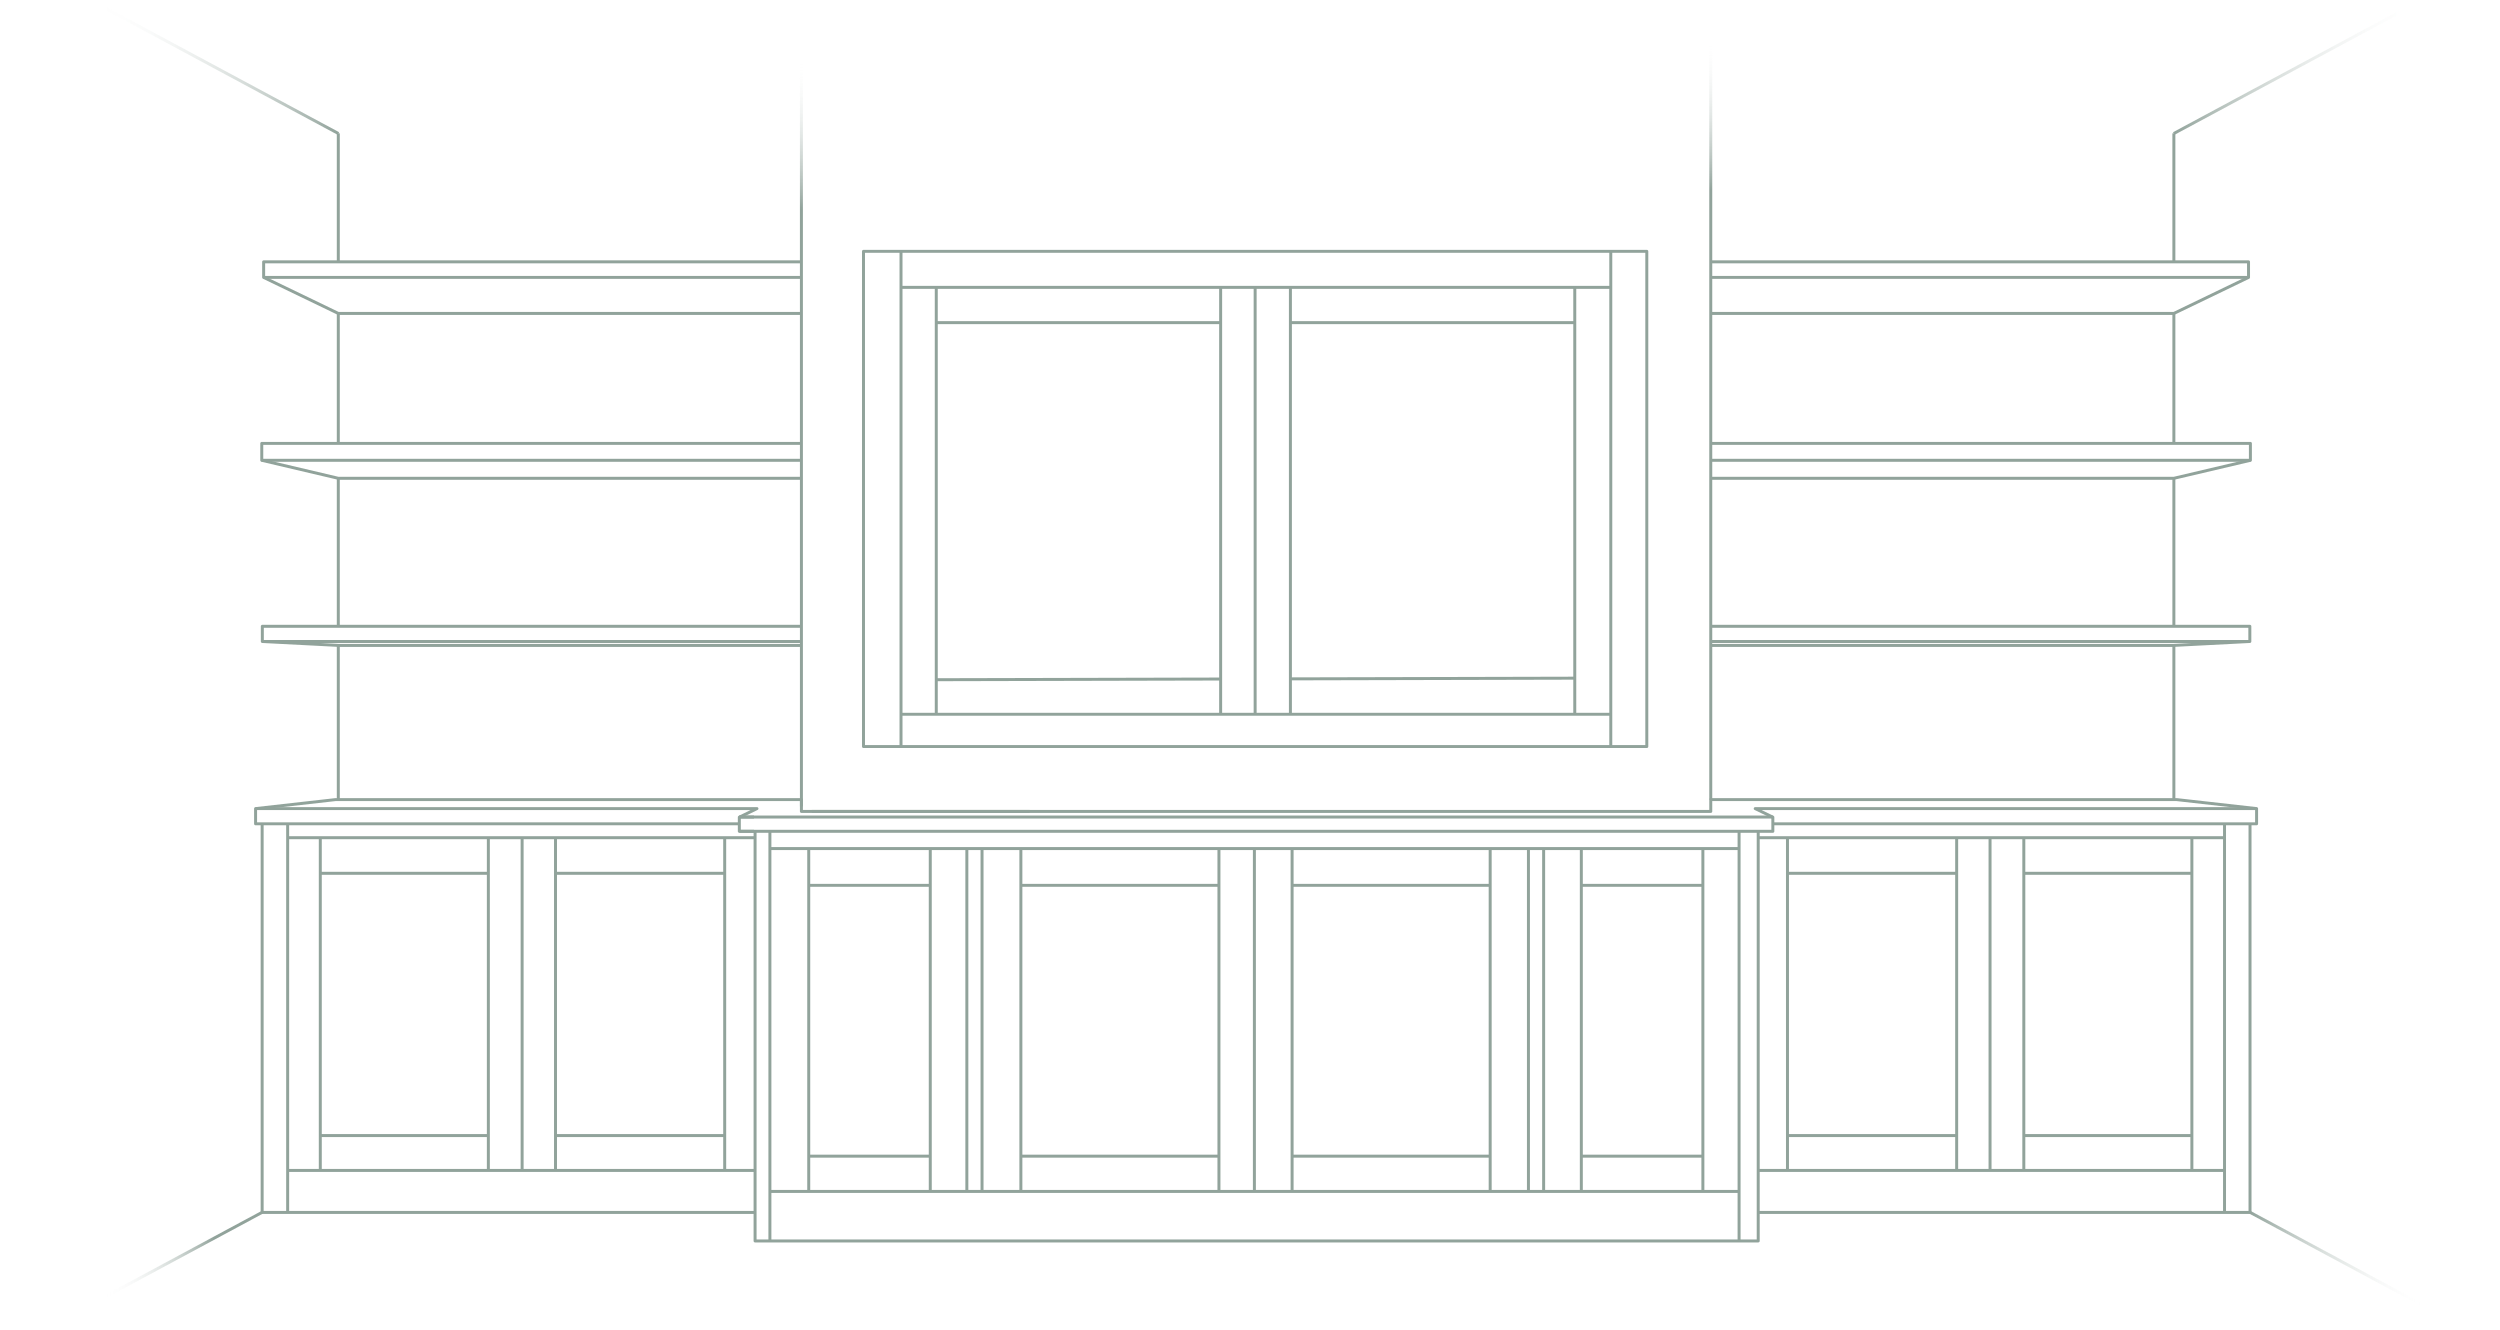 <?xml version="1.0" encoding="UTF-8"?> <svg xmlns="http://www.w3.org/2000/svg" xmlns:xlink="http://www.w3.org/1999/xlink" id="Layer_1" viewBox="0 0 3854.53 2050.83"><defs><linearGradient id="linear-gradient" x1="1235.64" y1="91.73" x2="1235.64" y2="1243.32" gradientUnits="userSpaceOnUse"><stop offset="0" stop-color="#fff" stop-opacity="0"></stop><stop offset=".2" stop-color="#91a39b"></stop></linearGradient><linearGradient id="linear-gradient-2" x1="2637.66" y1="57.15" x2="2637.66" y2="1232.84" xlink:href="#linear-gradient"></linearGradient><linearGradient id="linear-gradient-3" x1="3739.49" y1="1941.55" x2="3467.9" y2="1941.55" gradientUnits="userSpaceOnUse"><stop offset="0" stop-color="#fff" stop-opacity="0"></stop><stop offset="1" stop-color="#91a39b"></stop></linearGradient><linearGradient id="linear-gradient-4" x1="3731.56" y1="104.04" x2="3350.43" y2="104.04" xlink:href="#linear-gradient-3"></linearGradient><linearGradient id="linear-gradient-5" x1="162.09" y1="1933.9" x2="405.42" y2="1933.9" gradientUnits="userSpaceOnUse"><stop offset="0" stop-color="#fff" stop-opacity="0"></stop><stop offset=".69" stop-color="#91a39b"></stop></linearGradient><linearGradient id="linear-gradient-6" x1="145.73" y1="105.12" x2="522.86" y2="105.12" xlink:href="#linear-gradient-3"></linearGradient></defs><rect x="1331.35" y="387.51" width="1207.7" height="763.49" style="fill:none; stroke:#91a39b; stroke-linejoin:round; stroke-width:4.6px;"></rect><polyline points="1389.19 387.51 1389.19 443.04 1389.19 1101.26 1389.19 1151" style="fill:none; stroke:#91a39b; stroke-linejoin:round; stroke-width:4.6px;"></polyline><polyline points="1443.56 1101.26 1443.56 1047.99 1443.56 497.41 1443.56 443.04" style="fill:none; stroke:#91a39b; stroke-linejoin:round; stroke-width:4.6px;"></polyline><polyline points="1881.99 1101.26 1881.99 1046.94 1881.99 497.41 1881.99 443.04" style="fill:none; stroke:#91a39b; stroke-linejoin:round; stroke-width:4.6px;"></polyline><polyline points="1989.57 1101.26 1989.57 1046.68 1989.57 497.41 1989.57 443.04" style="fill:none; stroke:#91a39b; stroke-linejoin:round; stroke-width:4.6px;"></polyline><polyline points="2427.99 443.04 2427.99 497.41 2427.99 1045.62 2427.99 1101.26" style="fill:none; stroke:#91a39b; stroke-linejoin:round; stroke-width:4.6px;"></polyline><polyline points="2483.52 387.51 2483.52 443.04 2483.52 1101.26 2483.52 1151" style="fill:none; stroke:#91a39b; stroke-linejoin:round; stroke-width:4.6px;"></polyline><polyline points="1935.19 443.04 1935.19 497.41 1935.19 1046.81 1935.19 1101.26" style="fill:none; stroke:#91a39b; stroke-linejoin:round; stroke-width:4.6px;"></polyline><polyline points="1389.19 443.04 1443.56 443.04 1881.99 443.04 1935.19 443.04 1989.57 443.04 2427.99 443.04 2483.52 443.04" style="fill:none; stroke:#91a39b; stroke-linejoin:round; stroke-width:4.6px;"></polyline><polyline points="1389.19 1101.26 1443.56 1101.26 1881.99 1101.26 1935.19 1101.26 1989.57 1101.26 2427.99 1101.26 2483.52 1101.26" style="fill:none; stroke:#91a39b; stroke-linejoin:round; stroke-width:4.6px;"></polyline><line x1="1881.99" y1="497.41" x2="1443.56" y2="497.41" style="fill:none; stroke:#91a39b; stroke-linejoin:round; stroke-width:4.6px;"></line><line x1="2427.99" y1="497.41" x2="1989.57" y2="497.41" style="fill:none; stroke:#91a39b; stroke-linejoin:round; stroke-width:4.6px;"></line><line x1="1881.99" y1="1046.94" x2="1443.56" y2="1047.99" style="fill:none; stroke:#91a39b; stroke-linejoin:round; stroke-width:4.6px;"></line><line x1="2427.99" y1="1045.62" x2="1989.57" y2="1046.68" style="fill:none; stroke:#91a39b; stroke-linejoin:round; stroke-width:4.6px;"></line><polyline points="1251.61 1251.06 2637.67 1251.06 2637.67 1232.84 3356.04 1232.84 3479.23 1246.72 3479.23 1270.15 2733.39 1270.15" style="fill:none; stroke:#91a39b; stroke-linejoin:round; stroke-width:4.6px;"></polyline><line x1="1235.63" y1="91.73" x2="1235.65" y2="1243.32" style="fill:none; stroke:url(#linear-gradient); stroke-linejoin:round; stroke-width:4.6px;"></line><line x1="2637.66" y1="57.15" x2="2637.66" y2="1232.84" style="fill:none; stroke:url(#linear-gradient-2); stroke-linejoin:round; stroke-width:4.6px;"></line><polyline points="2732.98 1259.73 2706.21 1246.72 3479.23 1246.72" style="fill:none; stroke:#91a39b; stroke-linejoin:round; stroke-width:4.6px;"></polyline><polyline points="1139.9 1281.72 1162.46 1281.72 1164.19 1281.72 1182.12 1281.72 1187.04 1281.72 1486.75 1281.72 1510.24 1281.72 1931.5 1281.72 2355.37 1281.72 2378.86 1281.72 2681.17 1281.72 2681.33 1281.72 2710.76 1281.72 2710.83 1281.72 2733.39 1281.72 2733.39 1270.15 2733.39 1259.93 2732.98 1259.73 1162.46 1259.73 1140.31 1259.73" style="fill:none; stroke:#91a39b; stroke-linejoin:round; stroke-width:4.6px;"></polyline><polyline points="2637.67 403.71 3351.7 403.71 3466.8 403.71 3466.8 427.71 2637.67 427.71" style="fill:none; stroke:#91a39b; stroke-linejoin:round; stroke-width:4.6px;"></polyline><polyline points="2637.67 483.24 3351.7 483.24 3466.8 427.71" style="fill:none; stroke:#91a39b; stroke-linejoin:round; stroke-width:4.6px;"></polyline><polyline points="2637.67 683.65 3351.7 683.65 3469.69 683.65 3469.69 709.68 2637.67 709.68" style="fill:none; stroke:#91a39b; stroke-linejoin:round; stroke-width:4.6px;"></polyline><polyline points="3469.69 709.68 3351.7 737.44 2637.67 737.44" style="fill:none; stroke:#91a39b; stroke-linejoin:round; stroke-width:4.6px;"></polyline><line x1="3351.7" y1="1232.84" x2="3351.7" y2="995.08" style="fill:none; stroke:#91a39b; stroke-linejoin:round; stroke-width:4.6px;"></line><line x1="3351.7" y1="403.71" x2="3351.7" y2="205.54" style="fill:none; stroke:#91a39b; stroke-linejoin:round; stroke-width:4.6px;"></line><line x1="3351.7" y1="683.65" x2="3351.7" y2="483.24" style="fill:none; stroke:#91a39b; stroke-linejoin:round; stroke-width:4.6px;"></line><line x1="3351.7" y1="965.62" x2="3351.7" y2="737.44" style="fill:none; stroke:#91a39b; stroke-linejoin:round; stroke-width:4.6px;"></line><polyline points="2637.67 965.62 3351.7 965.62 3468.82 965.62 3468.82 989.05 3351.7 989.05 2637.67 989.05" style="fill:none; stroke:#91a39b; stroke-linejoin:round; stroke-width:4.6px;"></polyline><polyline points="3468.82 989.05 3351.7 995.08 3350.83 995.12 2637.67 995.12" style="fill:none; stroke:#91a39b; stroke-linejoin:round; stroke-width:4.6px;"></polyline><polyline points="1235.62 427.71 406.49 427.71 406.49 403.71 521.59 403.71 1235.62 403.71" style="fill:none; stroke:#91a39b; stroke-linejoin:round; stroke-width:4.6px;"></polyline><polyline points="406.49 427.71 521.59 483.24 1235.62 483.24" style="fill:none; stroke:#91a39b; stroke-linejoin:round; stroke-width:4.6px;"></polyline><polyline points="1235.62 709.68 403.6 709.68 403.6 683.65 521.59 683.65 1235.62 683.65" style="fill:none; stroke:#91a39b; stroke-linejoin:round; stroke-width:4.6px;"></polyline><polyline points="1235.62 737.44 521.59 737.44 403.6 709.68" style="fill:none; stroke:#91a39b; stroke-linejoin:round; stroke-width:4.6px;"></polyline><line x1="521.59" y1="995.08" x2="521.59" y2="1232.84" style="fill:none; stroke:#91a39b; stroke-linejoin:round; stroke-width:4.6px;"></line><line x1="521.59" y1="205.54" x2="521.59" y2="403.71" style="fill:none; stroke:#91a39b; stroke-linejoin:round; stroke-width:4.6px;"></line><line x1="521.59" y1="483.24" x2="521.59" y2="683.65" style="fill:none; stroke:#91a39b; stroke-linejoin:round; stroke-width:4.6px;"></line><line x1="521.59" y1="737.44" x2="521.59" y2="965.62" style="fill:none; stroke:#91a39b; stroke-linejoin:round; stroke-width:4.6px;"></line><polyline points="1235.62 989.05 521.59 989.05 404.47 989.05 404.47 965.62 521.59 965.62 1235.62 965.62" style="fill:none; stroke:#91a39b; stroke-linejoin:round; stroke-width:4.6px;"></polyline><polyline points="1235.62 995.12 522.46 995.12 521.59 995.08 404.47 989.05" style="fill:none; stroke:#91a39b; stroke-linejoin:round; stroke-width:4.6px;"></polyline><polyline points="3469.11 1270.15 3469.11 1869.37 3429.79 1869.37 2710.83 1869.37" style="fill:none; stroke:#91a39b; stroke-linejoin:round; stroke-width:4.6px;"></polyline><polyline points="3429.79 1804.59 3379.46 1804.59 3120.34 1804.59 3068.28 1804.59 3016.81 1804.59 2755.95 1804.59 2710.83 1804.59" style="fill:none; stroke:#91a39b; stroke-linejoin:round; stroke-width:4.6px;"></polyline><polyline points="3429.79 1869.37 3429.79 1804.59 3429.79 1291.55 3429.79 1270.15" style="fill:none; stroke:#91a39b; stroke-linejoin:round; stroke-width:4.6px;"></polyline><polyline points="3429.79 1291.55 3379.46 1291.55 3120.34 1291.55 3068.28 1291.55 3016.81 1291.55 2755.95 1291.55 2710.83 1291.55" style="fill:none; stroke:#91a39b; stroke-linejoin:round; stroke-width:4.6px;"></polyline><polyline points="1164.19 1281.72 1164.19 1913.33 1187.04 1913.33 1490.7 1913.33 1514.12 1913.33 1934.04 1913.33 2356.57 1913.33 2379.99 1913.33 2681.33 1913.33 2710.83 1913.33 2710.83 1869.37 2710.83 1804.59 2710.83 1291.55 2710.83 1281.72" style="fill:none; stroke:#91a39b; stroke-linejoin:round; stroke-width:4.6px;"></polyline><line x1="2755.95" y1="1804.59" x2="2755.95" y2="1291.55" style="fill:none; stroke:#91a39b; stroke-linejoin:round; stroke-width:4.6px;"></line><polyline points="3016.81 1291.55 3016.81 1346.5 3016.81 1750.8 3016.81 1804.59" style="fill:none; stroke:#91a39b; stroke-linejoin:round; stroke-width:4.6px;"></polyline><polyline points="3068.28 1291.55 3068.28 1346.5 3068.28 1750.8 3068.28 1804.59" style="fill:none; stroke:#91a39b; stroke-linejoin:round; stroke-width:4.6px;"></polyline><line x1="3120.34" y1="1804.59" x2="3120.34" y2="1291.55" style="fill:none; stroke:#91a39b; stroke-linejoin:round; stroke-width:4.6px;"></line><line x1="3379.46" y1="1804.59" x2="3379.46" y2="1291.55" style="fill:none; stroke:#91a39b; stroke-linejoin:round; stroke-width:4.6px;"></line><polyline points="2681.33 1913.33 2681.33 1836.98 2681.33 1308.32 2681.33 1281.72" style="fill:none; stroke:#91a39b; stroke-linejoin:round; stroke-width:4.6px;"></polyline><polyline points="2681.33 1836.98 2625.52 1836.98 2438.11 1836.98 2379.99 1836.98 2356.57 1836.98 2297.57 1836.98 1992.17 1836.98 1934.04 1836.98 1879.38 1836.98 1573.99 1836.98 1514.12 1836.98 1490.7 1836.98 1434.3 1836.98 1246.91 1836.98 1187.04 1836.98" style="fill:none; stroke:#91a39b; stroke-linejoin:round; stroke-width:4.6px;"></polyline><polyline points="1187.04 1281.72 1187.04 1308.32 1187.04 1836.98 1187.04 1913.33" style="fill:none; stroke:#91a39b; stroke-linejoin:round; stroke-width:4.6px;"></polyline><line x1="1490.7" y1="1836.98" x2="1490.7" y2="1308.32" style="fill:none; stroke:#91a39b; stroke-linejoin:round; stroke-width:4.6px;"></line><line x1="1514.12" y1="1836.98" x2="1514.12" y2="1308.32" style="fill:none; stroke:#91a39b; stroke-linejoin:round; stroke-width:4.6px;"></line><line x1="2356.57" y1="1836.98" x2="2356.57" y2="1308.32" style="fill:none; stroke:#91a39b; stroke-linejoin:round; stroke-width:4.6px;"></line><line x1="1934.04" y1="1836.98" x2="1934.04" y2="1308.32" style="fill:none; stroke:#91a39b; stroke-linejoin:round; stroke-width:4.6px;"></line><line x1="2379.99" y1="1836.98" x2="2379.99" y2="1308.32" style="fill:none; stroke:#91a39b; stroke-linejoin:round; stroke-width:4.6px;"></line><polyline points="2681.33 1308.32 2379.99 1308.32 2356.57 1308.32 1934.04 1308.32 1514.12 1308.32 1490.7 1308.32 1187.04 1308.32" style="fill:none; stroke:#91a39b; stroke-linejoin:round; stroke-width:4.6px;"></polyline><line x1="3379.46" y1="1346.5" x2="3120.34" y2="1346.5" style="fill:none; stroke:#91a39b; stroke-linejoin:round; stroke-width:4.6px;"></line><line x1="3016.81" y1="1346.5" x2="2755.95" y2="1346.5" style="fill:none; stroke:#91a39b; stroke-linejoin:round; stroke-width:4.6px;"></line><line x1="3016.81" y1="1750.8" x2="2755.95" y2="1750.8" style="fill:none; stroke:#91a39b; stroke-linejoin:round; stroke-width:4.6px;"></line><line x1="3379.46" y1="1750.8" x2="3120.34" y2="1750.8" style="fill:none; stroke:#91a39b; stroke-linejoin:round; stroke-width:4.6px;"></line><polyline points="2625.52 1308.32 2625.52 1365.01 2625.52 1782.61 2625.52 1836.98" style="fill:none; stroke:#91a39b; stroke-linejoin:round; stroke-width:4.6px;"></polyline><polyline points="2438.11 1308.32 2438.11 1365.01 2438.11 1782.61 2438.11 1836.98" style="fill:none; stroke:#91a39b; stroke-linejoin:round; stroke-width:4.6px;"></polyline><polyline points="1434.3 1308.32 1434.3 1365.01 1434.3 1782.61 1434.3 1836.98" style="fill:none; stroke:#91a39b; stroke-linejoin:round; stroke-width:4.6px;"></polyline><polyline points="1246.91 1308.32 1246.91 1365.01 1246.91 1782.61 1246.91 1836.98" style="fill:none; stroke:#91a39b; stroke-linejoin:round; stroke-width:4.6px;"></polyline><polyline points="2297.57 1308.32 2297.57 1365.01 2297.57 1782.61 2297.57 1836.98" style="fill:none; stroke:#91a39b; stroke-linejoin:round; stroke-width:4.6px;"></polyline><polyline points="1992.17 1308.32 1992.17 1365.01 1992.17 1782.61 1992.17 1836.98" style="fill:none; stroke:#91a39b; stroke-linejoin:round; stroke-width:4.6px;"></polyline><polyline points="1879.38 1308.32 1879.38 1365.01 1879.38 1782.61 1879.38 1836.98" style="fill:none; stroke:#91a39b; stroke-linejoin:round; stroke-width:4.6px;"></polyline><polyline points="1573.99 1308.32 1573.99 1365.01 1573.99 1782.61 1573.99 1836.98" style="fill:none; stroke:#91a39b; stroke-linejoin:round; stroke-width:4.6px;"></polyline><line x1="1434.3" y1="1782.61" x2="1246.91" y2="1782.61" style="fill:none; stroke:#91a39b; stroke-linejoin:round; stroke-width:4.6px;"></line><line x1="2297.57" y1="1782.61" x2="1992.17" y2="1782.61" style="fill:none; stroke:#91a39b; stroke-linejoin:round; stroke-width:4.6px;"></line><line x1="2625.52" y1="1782.61" x2="2438.11" y2="1782.61" style="fill:none; stroke:#91a39b; stroke-linejoin:round; stroke-width:4.6px;"></line><line x1="1879.38" y1="1782.61" x2="1573.99" y2="1782.61" style="fill:none; stroke:#91a39b; stroke-linejoin:round; stroke-width:4.6px;"></line><line x1="1879.38" y1="1365.01" x2="1573.99" y2="1365.01" style="fill:none; stroke:#91a39b; stroke-linejoin:round; stroke-width:4.6px;"></line><line x1="2297.57" y1="1365.01" x2="1992.17" y2="1365.01" style="fill:none; stroke:#91a39b; stroke-linejoin:round; stroke-width:4.6px;"></line><line x1="2625.52" y1="1365.01" x2="2438.11" y2="1365.01" style="fill:none; stroke:#91a39b; stroke-linejoin:round; stroke-width:4.6px;"></line><line x1="1434.3" y1="1365.01" x2="1246.91" y2="1365.01" style="fill:none; stroke:#91a39b; stroke-linejoin:round; stroke-width:4.6px;"></line><polyline points="1587.58 1251.06 1235.63 1251.06 1235.63 1232.84 517.26 1232.84 394.06 1246.72 394.06 1270.15 404.18 1270.15 443.51 1270.15 1139.9 1270.15" style="fill:none; stroke:#91a39b; stroke-linejoin:round; stroke-width:4.6px;"></polyline><polyline points="394.06 1246.72 1167.09 1246.72 1140.31 1259.73" style="fill:none; stroke:#91a39b; stroke-linejoin:round; stroke-width:4.6px;"></polyline><polyline points="1162.46 1259.73 1140.31 1259.73 1139.9 1259.93 1139.9 1270.15 1139.9 1281.72 1162.46 1281.72" style="fill:none; stroke:#91a39b; stroke-linejoin:round; stroke-width:4.6px;"></polyline><polyline points="404.18 1270.15 404.18 1869.37 443.51 1869.37 1164.19 1869.37" style="fill:none; stroke:#91a39b; stroke-linejoin:round; stroke-width:4.6px;"></polyline><polyline points="443.51 1804.59 493.84 1804.59 752.95 1804.59 805.01 1804.59 856.49 1804.59 1117.34 1804.59 1164.19 1804.59" style="fill:none; stroke:#91a39b; stroke-linejoin:round; stroke-width:4.6px;"></polyline><polyline points="443.51 1270.15 443.51 1291.55 443.51 1804.59 443.51 1869.37" style="fill:none; stroke:#91a39b; stroke-linejoin:round; stroke-width:4.6px;"></polyline><polyline points="443.51 1291.55 493.84 1291.55 752.95 1291.55 805.01 1291.55 856.49 1291.55 1117.34 1291.55 1164.19 1291.55" style="fill:none; stroke:#91a39b; stroke-linejoin:round; stroke-width:4.6px;"></polyline><line x1="1117.34" y1="1291.55" x2="1117.34" y2="1804.59" style="fill:none; stroke:#91a39b; stroke-linejoin:round; stroke-width:4.6px;"></line><polyline points="856.48 1804.59 856.48 1750.8 856.48 1346.5 856.48 1291.55" style="fill:none; stroke:#91a39b; stroke-linejoin:round; stroke-width:4.6px;"></polyline><polyline points="805.01 1804.59 805.01 1750.8 805.01 1346.5 805.01 1291.55" style="fill:none; stroke:#91a39b; stroke-linejoin:round; stroke-width:4.6px;"></polyline><line x1="752.95" y1="1291.55" x2="752.95" y2="1804.59" style="fill:none; stroke:#91a39b; stroke-linejoin:round; stroke-width:4.6px;"></line><line x1="493.83" y1="1291.55" x2="493.83" y2="1804.59" style="fill:none; stroke:#91a39b; stroke-linejoin:round; stroke-width:4.6px;"></line><line x1="752.95" y1="1346.5" x2="493.83" y2="1346.5" style="fill:none; stroke:#91a39b; stroke-linejoin:round; stroke-width:4.6px;"></line><line x1="1117.34" y1="1346.5" x2="856.48" y2="1346.5" style="fill:none; stroke:#91a39b; stroke-linejoin:round; stroke-width:4.6px;"></line><line x1="1117.34" y1="1750.8" x2="856.48" y2="1750.8" style="fill:none; stroke:#91a39b; stroke-linejoin:round; stroke-width:4.6px;"></line><line x1="752.95" y1="1750.8" x2="493.83" y2="1750.8" style="fill:none; stroke:#91a39b; stroke-linejoin:round; stroke-width:4.6px;"></line><line x1="3468.99" y1="1869.14" x2="3738.4" y2="2013.96" style="fill:none; stroke:url(#linear-gradient-3); stroke-linejoin:round; stroke-width:4.6px;"></line><line x1="3730.47" y1="2.22" x2="3351.52" y2="205.87" style="fill:none; stroke:url(#linear-gradient-4); stroke-linejoin:round; stroke-width:4.6px;"></line><line x1="404.33" y1="1869.09" x2="163.18" y2="1998.72" style="fill:none; stroke:url(#linear-gradient-5); stroke-linejoin:round; stroke-width:4.6px;"></line><line x1="521.77" y1="205.87" x2="146.82" y2="4.37" style="fill:none; stroke:url(#linear-gradient-6); stroke-linejoin:round; stroke-width:4.6px;"></line></svg> 